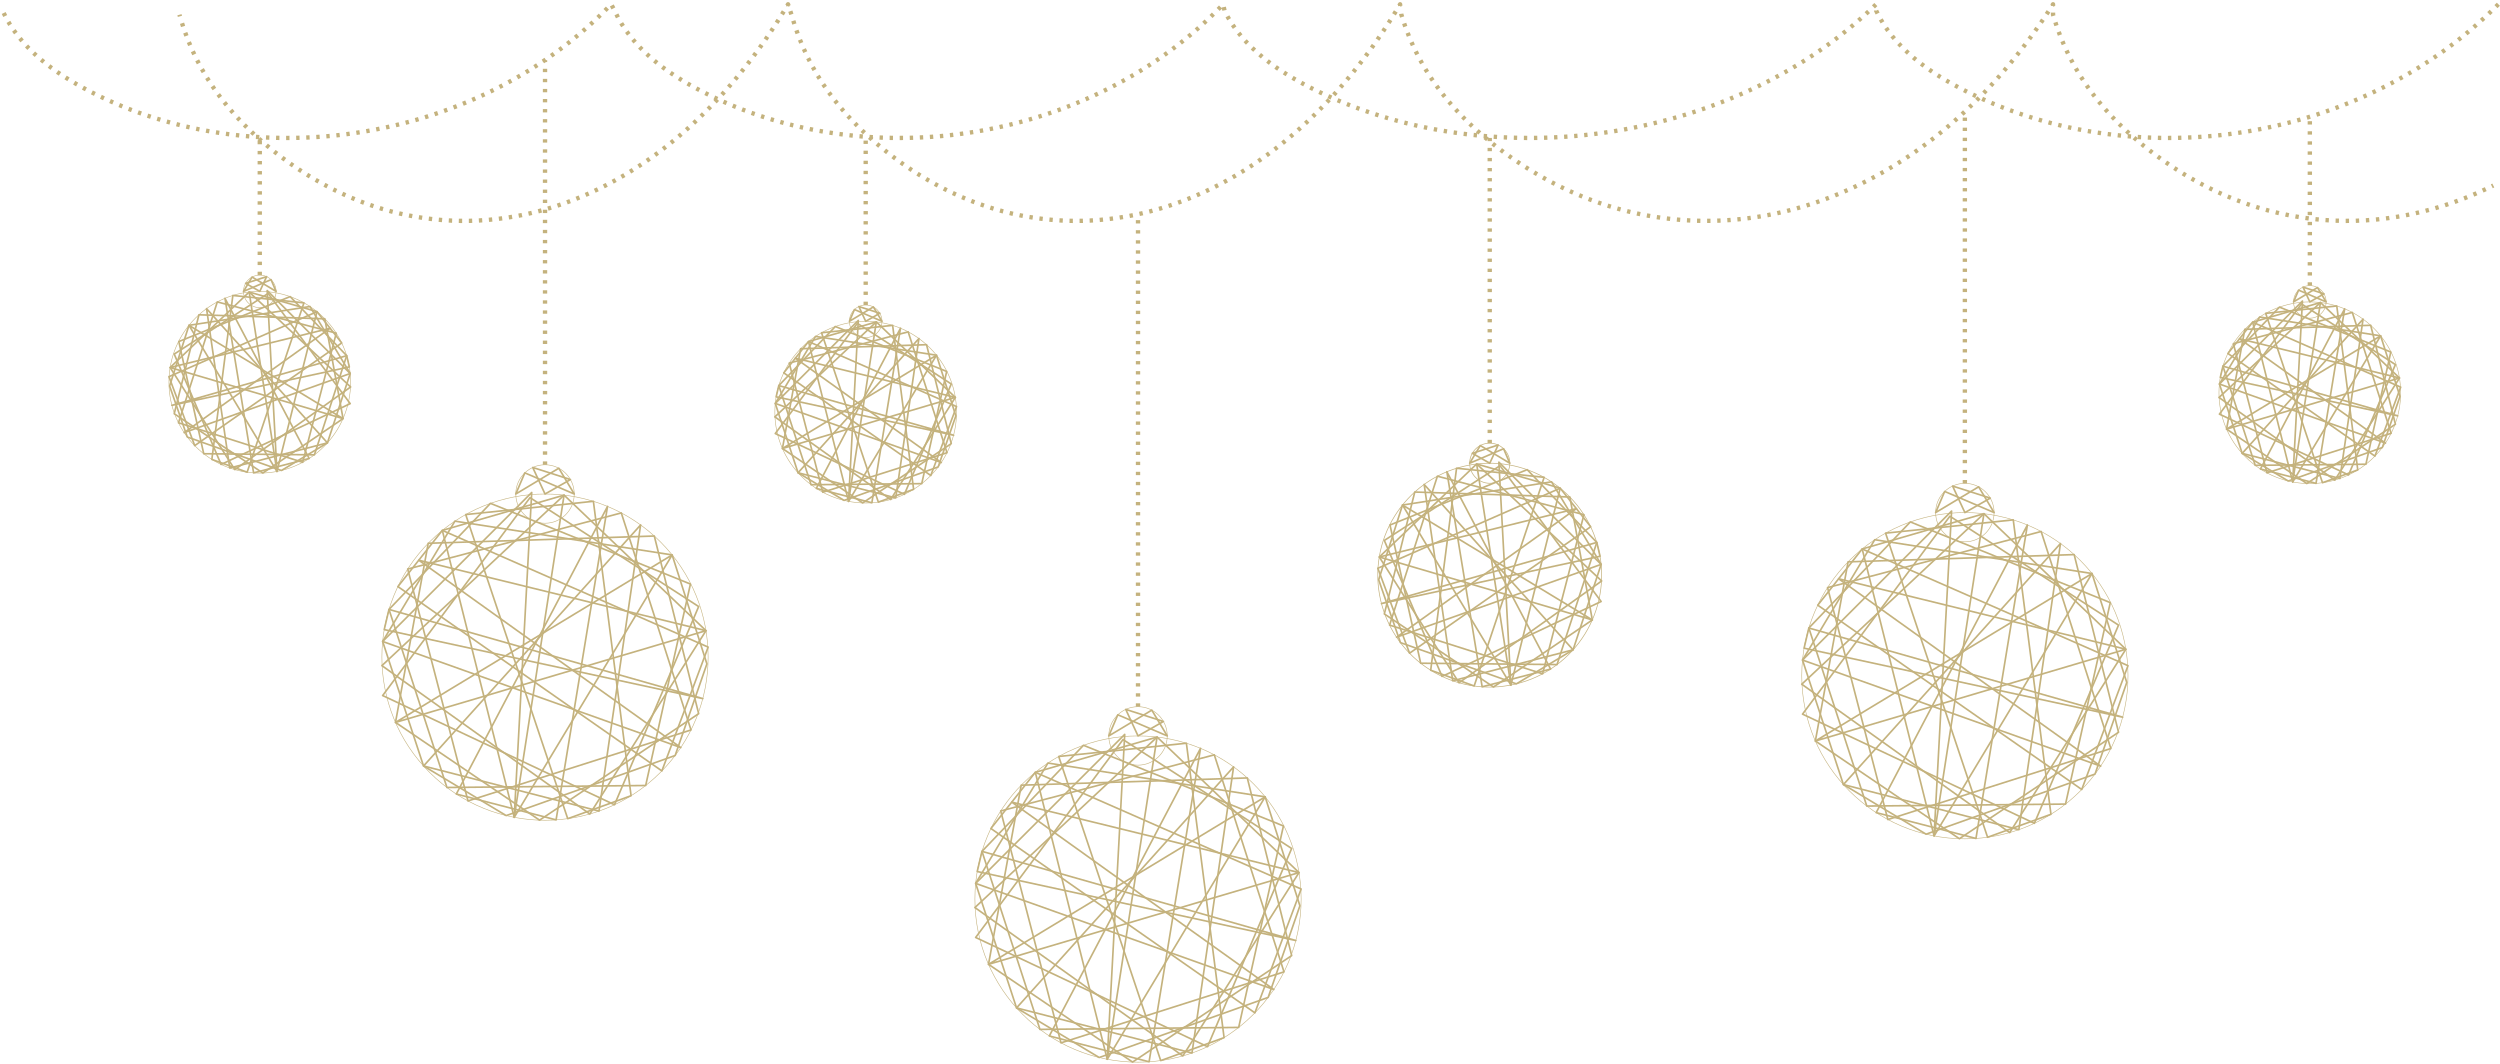 <?xml version="1.0" encoding="UTF-8"?> <svg xmlns="http://www.w3.org/2000/svg" width="745" height="317" viewBox="0 0 745 317" fill="none"><path d="M162.415 155.926C157.604 155.926 153.703 152.026 153.703 147.214C153.703 142.403 157.603 138.502 162.415 138.502C167.226 138.502 171.127 142.402 171.127 147.214C171.127 152.025 167.226 155.926 162.415 155.926Z" stroke="#C4B27D" stroke-width="0.171" stroke-miterlimit="10" stroke-linecap="round" stroke-linejoin="round"></path><path d="M196.786 230.198C215.77 211.214 215.77 180.435 196.786 161.452C177.803 142.468 147.024 142.468 128.041 161.452C109.057 180.435 109.057 211.214 128.041 230.198C147.024 249.181 177.803 249.181 196.786 230.198Z" stroke="#C4B27D" stroke-width="0.171" stroke-miterlimit="10" stroke-linecap="round" stroke-linejoin="round"></path><path d="M162.418 138.502V17.936" stroke="#C4B27D" stroke-width="1.294" stroke-miterlimit="10" stroke-linejoin="round" stroke-dasharray="1 2"></path><path d="M113.805 198.358L175.766 242.579L210.387 187.94L168.095 147.545L113.805 198.358Z" stroke="#C4B27D" stroke-width="0.5" stroke-miterlimit="10" stroke-linecap="round" stroke-linejoin="round"></path><path d="M127.611 161.894L117.859 215.281L160.786 244.406L208.202 212.676L194.98 159.735L127.611 161.894Z" stroke="#C4B27D" stroke-width="0.5" stroke-miterlimit="10" stroke-linecap="round" stroke-linejoin="round"></path><path d="M146.16 150.002L115.918 181.612L133.19 234.67L192.411 234.08L205.745 174.044L146.16 150.002Z" stroke="#C4B27D" stroke-width="0.5" stroke-miterlimit="10" stroke-linecap="round" stroke-linejoin="round"></path><path d="M135.563 155.3L114.027 191.156L126.215 228.266L150.847 243.047L201.192 225.139L210.657 197.84L200.299 165.369L135.563 155.3Z" stroke="#C4B27D" stroke-width="0.5" stroke-miterlimit="10" stroke-linecap="round" stroke-linejoin="round"></path><path d="M157.944 148.301L114.027 207.275L183.12 239.816L208.2 180.755L157.944 148.301Z" stroke="#C4B27D" stroke-width="0.5" stroke-miterlimit="10" stroke-linecap="round" stroke-linejoin="round"></path><path d="M121.496 169.572L185.147 152.85L205.919 217.528L139.463 238.684L121.496 169.572Z" stroke="#C4B27D" stroke-width="0.5" stroke-miterlimit="10" stroke-linecap="round" stroke-linejoin="round"></path><path d="M138.781 153.339L169.18 243.965L188.06 237.124L176.83 149.388L138.781 153.339Z" stroke="#C4B27D" stroke-width="0.5" stroke-miterlimit="10" stroke-linecap="round" stroke-linejoin="round"></path><path d="M118.574 174.805L197.24 229.737L211.028 192.836L131.815 158.058L118.574 174.805Z" stroke="#C4B27D" stroke-width="0.5" stroke-miterlimit="10" stroke-linecap="round" stroke-linejoin="round"></path><path d="M135.98 236.624L181.042 150.914L165.713 244.322L135.98 236.624Z" stroke="#C4B27D" stroke-width="0.5" stroke-miterlimit="10" stroke-linecap="round" stroke-linejoin="round"></path><path d="M124.789 166.941L202.873 222.776L114.027 191.156L158.45 146.759L153.235 243.566L200.299 165.369L117.857 215.281L210.385 187.94L124.789 166.941Z" stroke="#C4B27D" stroke-width="0.5" stroke-miterlimit="10" stroke-linecap="round" stroke-linejoin="round"></path><path d="M126.219 228.266L190.902 156.433L178.5 241.709L126.219 228.266Z" stroke="#C4B27D" stroke-width="0.5" stroke-miterlimit="10" stroke-linecap="round" stroke-linejoin="round"></path><path d="M131.812 158.058L153.235 243.566L168.093 147.545L131.812 158.058Z" stroke="#C4B27D" stroke-width="0.5" stroke-miterlimit="10" stroke-linecap="round" stroke-linejoin="round"></path><path d="M115.916 181.612L209.438 208.183L114.496 187.622L115.916 181.612Z" stroke="#C4B27D" stroke-width="0.5" stroke-miterlimit="10" stroke-linecap="round" stroke-linejoin="round"></path><path d="M153.703 147.214L166.52 139.529L171.127 147.214L156.397 140.918L153.703 147.214Z" stroke="#C4B27D" stroke-width="0.5" stroke-miterlimit="10" stroke-linecap="round" stroke-linejoin="round"></path><path d="M158.758 139.308L162.417 147.214L169.988 142.907L158.758 139.308Z" stroke="#C4B27D" stroke-width="0.5" stroke-miterlimit="10" stroke-linecap="round" stroke-linejoin="round"></path><path d="M585.532 161.462C580.721 161.462 576.82 157.562 576.82 152.75C576.82 147.939 580.72 144.038 585.532 144.038C590.343 144.038 594.244 147.938 594.244 152.75C594.244 157.562 590.344 161.462 585.532 161.462Z" stroke="#C4B27D" stroke-width="0.171" stroke-miterlimit="10" stroke-linecap="round" stroke-linejoin="round"></path><path d="M585.533 249.972C612.38 249.972 634.144 228.208 634.144 201.361C634.144 174.513 612.38 152.75 585.533 152.75C558.686 152.75 536.922 174.513 536.922 201.361C536.922 228.208 558.686 249.972 585.533 249.972Z" stroke="#C4B27D" stroke-width="0.171" stroke-miterlimit="10" stroke-linecap="round" stroke-linejoin="round"></path><path d="M585.531 144.038V33.257" stroke="#C4B27D" stroke-width="1.294" stroke-miterlimit="10" stroke-linejoin="round" stroke-dasharray="1 2"></path><path d="M536.922 203.895L598.883 248.115L633.503 193.477L591.211 153.081L536.922 203.895Z" stroke="#C4B27D" stroke-width="0.5" stroke-miterlimit="10" stroke-linecap="round" stroke-linejoin="round"></path><path d="M550.729 167.43L540.977 220.817L583.903 249.942L631.32 218.212L618.097 165.271L550.729 167.43Z" stroke="#C4B27D" stroke-width="0.5" stroke-miterlimit="10" stroke-linecap="round" stroke-linejoin="round"></path><path d="M569.276 155.539L539.035 187.148L556.306 240.206L615.528 239.616L628.861 179.58L569.276 155.539Z" stroke="#C4B27D" stroke-width="0.5" stroke-miterlimit="10" stroke-linecap="round" stroke-linejoin="round"></path><path d="M558.684 160.836L537.148 196.693L549.336 233.803L573.967 248.583L624.312 230.675L633.778 203.376L623.42 170.906L558.684 160.836Z" stroke="#C4B27D" stroke-width="0.5" stroke-miterlimit="10" stroke-linecap="round" stroke-linejoin="round"></path><path d="M581.064 153.837L537.148 212.811L606.24 245.352L631.321 186.291L581.064 153.837Z" stroke="#C4B27D" stroke-width="0.5" stroke-miterlimit="10" stroke-linecap="round" stroke-linejoin="round"></path><path d="M544.613 175.108L608.264 158.386L629.037 223.064L562.58 244.221L544.613 175.108Z" stroke="#C4B27D" stroke-width="0.5" stroke-miterlimit="10" stroke-linecap="round" stroke-linejoin="round"></path><path d="M561.902 158.876L592.3 249.501L611.18 242.66L599.95 154.924L561.902 158.876Z" stroke="#C4B27D" stroke-width="0.5" stroke-miterlimit="10" stroke-linecap="round" stroke-linejoin="round"></path><path d="M541.691 180.342L620.358 235.273L634.145 198.372L554.932 163.594L541.691 180.342Z" stroke="#C4B27D" stroke-width="0.5" stroke-miterlimit="10" stroke-linecap="round" stroke-linejoin="round"></path><path d="M559.102 242.16L604.164 156.451L588.835 249.858L559.102 242.16Z" stroke="#C4B27D" stroke-width="0.5" stroke-miterlimit="10" stroke-linecap="round" stroke-linejoin="round"></path><path d="M547.909 172.477L625.993 228.312L537.148 196.693L581.571 152.295L576.355 249.103L623.42 170.906L540.978 220.817L633.505 193.477L547.909 172.477Z" stroke="#C4B27D" stroke-width="0.5" stroke-miterlimit="10" stroke-linecap="round" stroke-linejoin="round"></path><path d="M549.336 233.803L614.019 161.97L601.616 247.245L549.336 233.803Z" stroke="#C4B27D" stroke-width="0.5" stroke-miterlimit="10" stroke-linecap="round" stroke-linejoin="round"></path><path d="M554.93 163.594L576.353 249.103L591.211 153.081L554.93 163.594Z" stroke="#C4B27D" stroke-width="0.5" stroke-miterlimit="10" stroke-linecap="round" stroke-linejoin="round"></path><path d="M539.034 187.148L632.555 213.719L537.613 193.159L539.034 187.148Z" stroke="#C4B27D" stroke-width="0.5" stroke-miterlimit="10" stroke-linecap="round" stroke-linejoin="round"></path><path d="M576.82 152.75L589.636 145.066L594.243 152.75L579.514 146.454L576.82 152.75Z" stroke="#C4B27D" stroke-width="0.5" stroke-miterlimit="10" stroke-linecap="round" stroke-linejoin="round"></path><path d="M581.875 144.844L585.533 152.75L593.105 148.443L581.875 144.844Z" stroke="#C4B27D" stroke-width="0.5" stroke-miterlimit="10" stroke-linecap="round" stroke-linejoin="round"></path><path d="M339.13 228.017C334.319 228.017 330.418 224.117 330.418 219.305C330.418 214.494 334.318 210.593 339.13 210.593C343.941 210.593 347.842 214.493 347.842 219.305C347.842 224.117 343.941 228.017 339.13 228.017Z" stroke="#C4B27D" stroke-width="0.171" stroke-miterlimit="10" stroke-linecap="round" stroke-linejoin="round"></path><path d="M339.131 316.527C365.978 316.527 387.742 294.763 387.742 267.916C387.742 241.069 365.978 219.305 339.131 219.305C312.283 219.305 290.52 241.069 290.52 267.916C290.52 294.763 312.283 316.527 339.131 316.527Z" stroke="#C4B27D" stroke-width="0.171" stroke-miterlimit="10" stroke-linecap="round" stroke-linejoin="round"></path><path d="M339.129 210.594V63.838" stroke="#C4B27D" stroke-width="1.294" stroke-miterlimit="10" stroke-linejoin="round" stroke-dasharray="1 2"></path><path d="M290.52 270.45L352.481 314.67L387.102 260.032L344.81 219.637L290.52 270.45Z" stroke="#C4B27D" stroke-width="0.5" stroke-miterlimit="10" stroke-linecap="round" stroke-linejoin="round"></path><path d="M304.326 233.986L294.574 287.372L337.5 316.497L384.917 284.767L371.694 231.826L304.326 233.986Z" stroke="#C4B27D" stroke-width="0.5" stroke-miterlimit="10" stroke-linecap="round" stroke-linejoin="round"></path><path d="M322.875 222.094L292.633 253.704L309.905 306.761L369.126 306.172L382.46 246.135L322.875 222.094Z" stroke="#C4B27D" stroke-width="0.5" stroke-miterlimit="10" stroke-linecap="round" stroke-linejoin="round"></path><path d="M312.278 227.391L290.742 263.248L302.93 300.358L327.562 315.138L377.907 297.23L387.373 269.931L377.014 237.461L312.278 227.391Z" stroke="#C4B27D" stroke-width="0.5" stroke-miterlimit="10" stroke-linecap="round" stroke-linejoin="round"></path><path d="M334.659 220.392L290.742 279.367L359.835 311.907L384.915 252.846L334.659 220.392Z" stroke="#C4B27D" stroke-width="0.5" stroke-miterlimit="10" stroke-linecap="round" stroke-linejoin="round"></path><path d="M298.211 241.663L361.862 224.941L382.634 289.619L316.177 310.776L298.211 241.663Z" stroke="#C4B27D" stroke-width="0.5" stroke-miterlimit="10" stroke-linecap="round" stroke-linejoin="round"></path><path d="M315.496 225.431L345.895 316.056L364.774 309.215L353.545 221.479L315.496 225.431Z" stroke="#C4B27D" stroke-width="0.5" stroke-miterlimit="10" stroke-linecap="round" stroke-linejoin="round"></path><path d="M295.289 246.897L373.955 301.828L387.743 264.928L308.529 230.149L295.289 246.897Z" stroke="#C4B27D" stroke-width="0.5" stroke-miterlimit="10" stroke-linecap="round" stroke-linejoin="round"></path><path d="M312.695 308.715L357.757 223.006L342.428 316.413L312.695 308.715Z" stroke="#C4B27D" stroke-width="0.5" stroke-miterlimit="10" stroke-linecap="round" stroke-linejoin="round"></path><path d="M301.504 239.032L379.588 294.867L290.742 263.248L335.165 218.85L329.95 315.658L377.014 237.461L294.572 287.372L387.1 260.032L301.504 239.032Z" stroke="#C4B27D" stroke-width="0.5" stroke-miterlimit="10" stroke-linecap="round" stroke-linejoin="round"></path><path d="M302.93 300.358L367.613 228.525L355.211 313.8L302.93 300.358Z" stroke="#C4B27D" stroke-width="0.5" stroke-miterlimit="10" stroke-linecap="round" stroke-linejoin="round"></path><path d="M308.527 230.149L329.951 315.658L344.809 219.637L308.527 230.149Z" stroke="#C4B27D" stroke-width="0.5" stroke-miterlimit="10" stroke-linecap="round" stroke-linejoin="round"></path><path d="M292.631 253.704L386.153 280.274L291.211 259.714L292.631 253.704Z" stroke="#C4B27D" stroke-width="0.5" stroke-miterlimit="10" stroke-linecap="round" stroke-linejoin="round"></path><path d="M330.418 219.305L343.235 211.621L347.842 219.305L333.112 213.01L330.418 219.305Z" stroke="#C4B27D" stroke-width="0.5" stroke-miterlimit="10" stroke-linecap="round" stroke-linejoin="round"></path><path d="M335.473 211.399L339.132 219.305L346.703 214.998L335.473 211.399Z" stroke="#C4B27D" stroke-width="0.5" stroke-miterlimit="10" stroke-linecap="round" stroke-linejoin="round"></path><path d="M77.413 91.688C80.093 91.688 82.266 89.516 82.266 86.837C82.266 84.158 80.094 81.985 77.413 81.985C74.734 81.985 72.562 84.157 72.562 86.837C72.561 89.516 74.734 91.688 77.413 91.688Z" stroke="#C4B27D" stroke-width="0.171" stroke-miterlimit="10" stroke-linecap="round" stroke-linejoin="round"></path><path d="M77.415 140.978C92.366 140.978 104.486 128.858 104.486 113.907C104.486 98.957 92.366 86.836 77.415 86.836C62.464 86.836 50.344 98.957 50.344 113.907C50.344 128.858 62.464 140.978 77.415 140.978Z" stroke="#C4B27D" stroke-width="0.171" stroke-miterlimit="10" stroke-linecap="round" stroke-linejoin="round"></path><path d="M77.414 81.985V41.114" stroke="#C4B27D" stroke-width="1.294" stroke-miterlimit="10" stroke-linejoin="round" stroke-dasharray="1 2"></path><path d="M104.485 115.318L69.979 139.944L50.699 109.517L74.251 87.022L104.485 115.318Z" stroke="#C4B27D" stroke-width="0.5" stroke-miterlimit="10" stroke-linecap="round" stroke-linejoin="round"></path><path d="M96.798 95.012L102.229 124.742L78.324 140.961L51.918 123.291L59.282 93.809L96.798 95.012Z" stroke="#C4B27D" stroke-width="0.5" stroke-miterlimit="10" stroke-linecap="round" stroke-linejoin="round"></path><path d="M86.467 88.389L103.308 105.992L93.69 135.54L60.71 135.211L53.285 101.778L86.467 88.389Z" stroke="#C4B27D" stroke-width="0.5" stroke-miterlimit="10" stroke-linecap="round" stroke-linejoin="round"></path><path d="M92.366 91.339L104.359 111.308L97.572 131.974L83.855 140.205L55.818 130.232L50.547 115.03L56.315 96.947L92.366 91.339Z" stroke="#C4B27D" stroke-width="0.5" stroke-miterlimit="10" stroke-linecap="round" stroke-linejoin="round"></path><path d="M79.905 87.442L104.362 120.284L65.885 138.405L51.918 105.515L79.905 87.442Z" stroke="#C4B27D" stroke-width="0.5" stroke-miterlimit="10" stroke-linecap="round" stroke-linejoin="round"></path><path d="M100.202 99.287L64.755 89.975L53.188 125.993L90.197 137.775L100.202 99.287Z" stroke="#C4B27D" stroke-width="0.5" stroke-miterlimit="10" stroke-linecap="round" stroke-linejoin="round"></path><path d="M90.576 90.248L73.647 140.716L63.133 136.906L69.387 88.047L90.576 90.248Z" stroke="#C4B27D" stroke-width="0.5" stroke-miterlimit="10" stroke-linecap="round" stroke-linejoin="round"></path><path d="M101.831 102.202L58.022 132.793L50.344 112.243L94.457 92.876L101.831 102.202Z" stroke="#C4B27D" stroke-width="0.5" stroke-miterlimit="10" stroke-linecap="round" stroke-linejoin="round"></path><path d="M92.134 136.628L67.039 88.897L75.575 140.915L92.134 136.628Z" stroke="#C4B27D" stroke-width="0.5" stroke-miterlimit="10" stroke-linecap="round" stroke-linejoin="round"></path><path d="M98.367 97.823L54.883 128.916L104.36 111.308L79.621 86.584L82.526 140.494L56.316 96.948L102.227 124.742L50.699 109.517L98.367 97.823Z" stroke="#C4B27D" stroke-width="0.5" stroke-miterlimit="10" stroke-linecap="round" stroke-linejoin="round"></path><path d="M97.573 131.974L61.551 91.971L68.458 139.46L97.573 131.974Z" stroke="#C4B27D" stroke-width="0.5" stroke-miterlimit="10" stroke-linecap="round" stroke-linejoin="round"></path><path d="M94.455 92.876L82.525 140.494L74.25 87.022L94.455 92.876Z" stroke="#C4B27D" stroke-width="0.5" stroke-miterlimit="10" stroke-linecap="round" stroke-linejoin="round"></path><path d="M103.308 105.992L51.227 120.789L104.099 109.34L103.308 105.992Z" stroke="#C4B27D" stroke-width="0.5" stroke-miterlimit="10" stroke-linecap="round" stroke-linejoin="round"></path><path d="M82.266 86.836L75.129 82.557L72.562 86.836L80.766 83.33L82.266 86.836Z" stroke="#C4B27D" stroke-width="0.5" stroke-miterlimit="10" stroke-linecap="round" stroke-linejoin="round"></path><path d="M79.453 82.434L77.416 86.836L73.199 84.438L79.453 82.434Z" stroke="#C4B27D" stroke-width="0.5" stroke-miterlimit="10" stroke-linecap="round" stroke-linejoin="round"></path><path d="M443.942 144.017C447.243 144.017 449.919 141.341 449.919 138.04C449.919 134.739 447.243 132.063 443.942 132.063C440.641 132.063 437.965 134.739 437.965 138.04C437.965 141.341 440.641 144.017 443.942 144.017Z" stroke="#C4B27D" stroke-width="0.211" stroke-miterlimit="10" stroke-linecap="round" stroke-linejoin="round"></path><path d="M451.49 203.881C469.431 199.709 480.592 181.783 476.42 163.843C472.248 145.902 454.323 134.741 436.382 138.913C418.442 143.085 407.28 161.01 411.452 178.951C415.624 196.891 433.55 208.053 451.49 203.881Z" stroke="#C4B27D" stroke-width="0.211" stroke-miterlimit="10" stroke-linecap="round" stroke-linejoin="round"></path><path d="M443.941 132.063V41.114" stroke="#C4B27D" stroke-width="1.294" stroke-miterlimit="10" stroke-linejoin="round" stroke-dasharray="1 2"></path><path d="M477.293 173.129L434.783 203.468L411.031 165.981L440.046 138.267L477.293 173.129Z" stroke="#C4B27D" stroke-width="0.5" stroke-miterlimit="10" stroke-linecap="round" stroke-linejoin="round"></path><path d="M467.819 148.111L474.51 184.739L445.059 204.721L412.527 182.952L421.599 146.63L467.819 148.111Z" stroke="#C4B27D" stroke-width="0.5" stroke-miterlimit="10" stroke-linecap="round" stroke-linejoin="round"></path><path d="M455.095 139.953L475.844 161.64L463.994 198.041L423.363 197.637L414.215 156.447L455.095 139.953Z" stroke="#C4B27D" stroke-width="0.5" stroke-miterlimit="10" stroke-linecap="round" stroke-linejoin="round"></path><path d="M462.365 143.587L477.141 168.188L468.779 193.648L451.88 203.789L417.339 191.503L410.844 172.773L417.951 150.496L462.365 143.587Z" stroke="#C4B27D" stroke-width="0.5" stroke-miterlimit="10" stroke-linecap="round" stroke-linejoin="round"></path><path d="M447.007 138.785L477.138 179.247L429.734 201.572L412.527 161.052L447.007 138.785Z" stroke="#C4B27D" stroke-width="0.5" stroke-miterlimit="10" stroke-linecap="round" stroke-linejoin="round"></path><path d="M472.016 153.379L428.346 141.906L414.094 186.281L459.689 200.796L472.016 153.379Z" stroke="#C4B27D" stroke-width="0.5" stroke-miterlimit="10" stroke-linecap="round" stroke-linejoin="round"></path><path d="M460.157 142.242L439.301 204.419L426.348 199.725L434.052 139.531L460.157 142.242Z" stroke="#C4B27D" stroke-width="0.5" stroke-miterlimit="10" stroke-linecap="round" stroke-linejoin="round"></path><path d="M474.021 156.97L420.05 194.657L410.59 169.34L464.937 145.479L474.021 156.97Z" stroke="#C4B27D" stroke-width="0.5" stroke-miterlimit="10" stroke-linecap="round" stroke-linejoin="round"></path><path d="M462.08 199.382L431.164 140.578L441.681 204.663L462.08 199.382Z" stroke="#C4B27D" stroke-width="0.5" stroke-miterlimit="10" stroke-linecap="round" stroke-linejoin="round"></path><path d="M469.756 151.574L416.184 189.881L477.14 168.188L446.662 137.727L450.24 204.145L417.95 150.496L474.512 184.739L411.031 165.981L469.756 151.574Z" stroke="#C4B27D" stroke-width="0.5" stroke-miterlimit="10" stroke-linecap="round" stroke-linejoin="round"></path><path d="M468.776 193.648L424.398 144.365L432.907 202.871L468.776 193.648Z" stroke="#C4B27D" stroke-width="0.5" stroke-miterlimit="10" stroke-linecap="round" stroke-linejoin="round"></path><path d="M464.939 145.479L450.241 204.145L440.047 138.267L464.939 145.479Z" stroke="#C4B27D" stroke-width="0.5" stroke-miterlimit="10" stroke-linecap="round" stroke-linejoin="round"></path><path d="M475.844 161.64L411.68 179.869L476.818 165.763L475.844 161.64Z" stroke="#C4B27D" stroke-width="0.5" stroke-miterlimit="10" stroke-linecap="round" stroke-linejoin="round"></path><path d="M449.919 138.04L441.126 132.767L437.965 138.04L448.071 133.72L449.919 138.04Z" stroke="#C4B27D" stroke-width="0.5" stroke-miterlimit="10" stroke-linecap="round" stroke-linejoin="round"></path><path d="M446.455 132.615L443.944 138.04L438.75 135.085L446.455 132.615Z" stroke="#C4B27D" stroke-width="0.5" stroke-miterlimit="10" stroke-linecap="round" stroke-linejoin="round"></path><path d="M257.977 100.6C255.298 100.6 253.125 98.428 253.125 95.749C253.125 93.07 255.297 90.897 257.977 90.897C260.656 90.897 262.829 93.069 262.829 95.749C262.828 98.427 260.656 100.6 257.977 100.6Z" stroke="#C4B27D" stroke-width="0.171" stroke-miterlimit="10" stroke-linecap="round" stroke-linejoin="round"></path><path d="M257.977 149.891C272.928 149.891 285.048 137.77 285.048 122.82C285.048 107.869 272.928 95.749 257.977 95.749C243.026 95.749 230.906 107.869 230.906 122.82C230.906 137.77 243.026 149.891 257.977 149.891Z" stroke="#C4B27D" stroke-width="0.171" stroke-miterlimit="10" stroke-linecap="round" stroke-linejoin="round"></path><path d="M257.977 90.897V41.114" stroke="#C4B27D" stroke-width="1.294" stroke-miterlimit="10" stroke-linejoin="round" stroke-dasharray="1 2"></path><path d="M230.906 124.23L265.412 148.856L284.692 118.428L261.139 95.933L230.906 124.23Z" stroke="#C4B27D" stroke-width="0.5" stroke-miterlimit="10" stroke-linecap="round" stroke-linejoin="round"></path><path d="M238.594 103.923L233.164 133.654L257.069 149.873L283.475 132.203L276.111 102.721L238.594 103.923Z" stroke="#C4B27D" stroke-width="0.5" stroke-miterlimit="10" stroke-linecap="round" stroke-linejoin="round"></path><path d="M248.923 97.301L232.082 114.904L241.7 144.451L274.68 144.123L282.105 110.689L248.923 97.301Z" stroke="#C4B27D" stroke-width="0.5" stroke-miterlimit="10" stroke-linecap="round" stroke-linejoin="round"></path><path d="M243.024 100.251L231.031 120.219L237.818 140.885L251.535 149.117L279.572 139.144L284.843 123.941L279.075 105.859L243.024 100.251Z" stroke="#C4B27D" stroke-width="0.5" stroke-miterlimit="10" stroke-linecap="round" stroke-linejoin="round"></path><path d="M255.488 96.353L231.031 129.196L269.508 147.317L283.475 114.427L255.488 96.353Z" stroke="#C4B27D" stroke-width="0.5" stroke-miterlimit="10" stroke-linecap="round" stroke-linejoin="round"></path><path d="M235.191 108.199L270.638 98.887L282.206 134.905L245.196 146.687L235.191 108.199Z" stroke="#C4B27D" stroke-width="0.5" stroke-miterlimit="10" stroke-linecap="round" stroke-linejoin="round"></path><path d="M244.816 99.159L261.745 149.628L272.259 145.818L266.005 96.96L244.816 99.159Z" stroke="#C4B27D" stroke-width="0.5" stroke-miterlimit="10" stroke-linecap="round" stroke-linejoin="round"></path><path d="M233.562 111.114L277.372 141.704L285.05 121.155L240.937 101.787L233.562 111.114Z" stroke="#C4B27D" stroke-width="0.5" stroke-miterlimit="10" stroke-linecap="round" stroke-linejoin="round"></path><path d="M243.258 145.54L268.353 97.809L259.816 149.827L243.258 145.54Z" stroke="#C4B27D" stroke-width="0.5" stroke-miterlimit="10" stroke-linecap="round" stroke-linejoin="round"></path><path d="M237.024 106.734L280.508 137.828L231.031 120.219L255.77 95.494L252.865 149.406L279.075 105.859L233.164 133.654L284.692 118.428L237.024 106.734Z" stroke="#C4B27D" stroke-width="0.5" stroke-miterlimit="10" stroke-linecap="round" stroke-linejoin="round"></path><path d="M237.816 140.885L273.837 100.882L266.931 148.371L237.816 140.885Z" stroke="#C4B27D" stroke-width="0.5" stroke-miterlimit="10" stroke-linecap="round" stroke-linejoin="round"></path><path d="M240.934 101.787L252.864 149.406L261.138 95.933L240.934 101.787Z" stroke="#C4B27D" stroke-width="0.5" stroke-miterlimit="10" stroke-linecap="round" stroke-linejoin="round"></path><path d="M232.084 114.904L284.165 129.701L231.293 118.251L232.084 114.904Z" stroke="#C4B27D" stroke-width="0.5" stroke-miterlimit="10" stroke-linecap="round" stroke-linejoin="round"></path><path d="M253.125 95.748L260.263 91.469L262.828 95.748L254.626 92.242L253.125 95.748Z" stroke="#C4B27D" stroke-width="0.5" stroke-miterlimit="10" stroke-linecap="round" stroke-linejoin="round"></path><path d="M255.938 91.345L257.975 95.748L262.191 93.349L255.938 91.345Z" stroke="#C4B27D" stroke-width="0.5" stroke-miterlimit="10" stroke-linecap="round" stroke-linejoin="round"></path><path d="M688.332 94.818C685.652 94.818 683.48 92.646 683.48 89.966C683.48 87.287 685.652 85.114 688.332 85.114C691.011 85.114 693.185 87.286 693.185 89.966C693.184 92.646 691.011 94.818 688.332 94.818Z" stroke="#C4B27D" stroke-width="0.171" stroke-miterlimit="10" stroke-linecap="round" stroke-linejoin="round"></path><path d="M707.469 136.182C718.04 125.611 718.04 108.47 707.469 97.899C696.897 87.327 679.757 87.327 669.185 97.899C658.613 108.47 658.613 125.611 669.185 136.182C679.757 146.754 696.897 146.754 707.469 136.182Z" stroke="#C4B27D" stroke-width="0.171" stroke-miterlimit="10" stroke-linecap="round" stroke-linejoin="round"></path><path d="M688.332 85.115V35.188" stroke="#C4B27D" stroke-width="1.294" stroke-miterlimit="10" stroke-linejoin="round" stroke-dasharray="1 2"></path><path d="M661.262 118.448L695.767 143.074L715.047 112.646L691.495 90.151L661.262 118.448Z" stroke="#C4B27D" stroke-width="0.5" stroke-miterlimit="10" stroke-linecap="round" stroke-linejoin="round"></path><path d="M668.951 98.141L663.52 127.872L687.426 144.091L713.831 126.421L706.468 96.939L668.951 98.141Z" stroke="#C4B27D" stroke-width="0.5" stroke-miterlimit="10" stroke-linecap="round" stroke-linejoin="round"></path><path d="M679.279 91.519L662.438 109.122L672.056 138.669L705.036 138.341L712.461 104.908L679.279 91.519Z" stroke="#C4B27D" stroke-width="0.5" stroke-miterlimit="10" stroke-linecap="round" stroke-linejoin="round"></path><path d="M673.38 94.469L661.387 114.437L668.174 135.104L681.891 143.335L709.927 133.362L715.199 118.159L709.431 100.077L673.38 94.469Z" stroke="#C4B27D" stroke-width="0.5" stroke-miterlimit="10" stroke-linecap="round" stroke-linejoin="round"></path><path d="M685.843 90.571L661.387 123.414L699.864 141.535L713.83 108.645L685.843 90.571Z" stroke="#C4B27D" stroke-width="0.5" stroke-miterlimit="10" stroke-linecap="round" stroke-linejoin="round"></path><path d="M665.547 102.417L700.993 93.105L712.561 129.123L675.552 140.905L665.547 102.417Z" stroke="#C4B27D" stroke-width="0.5" stroke-miterlimit="10" stroke-linecap="round" stroke-linejoin="round"></path><path d="M675.172 93.377L692.1 143.846L702.614 140.036L696.361 91.177L675.172 93.377Z" stroke="#C4B27D" stroke-width="0.5" stroke-miterlimit="10" stroke-linecap="round" stroke-linejoin="round"></path><path d="M663.918 105.332L707.726 135.922L715.405 115.373L671.291 96.005L663.918 105.332Z" stroke="#C4B27D" stroke-width="0.5" stroke-miterlimit="10" stroke-linecap="round" stroke-linejoin="round"></path><path d="M673.613 139.758L698.708 92.027L690.171 144.045L673.613 139.758Z" stroke="#C4B27D" stroke-width="0.5" stroke-miterlimit="10" stroke-linecap="round" stroke-linejoin="round"></path><path d="M667.379 100.952L710.864 132.046L661.387 114.437L686.125 89.713L683.221 143.624L709.431 100.077L663.519 127.872L715.047 112.646L667.379 100.952Z" stroke="#C4B27D" stroke-width="0.5" stroke-miterlimit="10" stroke-linecap="round" stroke-linejoin="round"></path><path d="M668.172 135.104L704.193 95.1L697.286 142.589L668.172 135.104Z" stroke="#C4B27D" stroke-width="0.5" stroke-miterlimit="10" stroke-linecap="round" stroke-linejoin="round"></path><path d="M671.289 96.005L683.22 143.624L691.494 90.151L671.289 96.005Z" stroke="#C4B27D" stroke-width="0.5" stroke-miterlimit="10" stroke-linecap="round" stroke-linejoin="round"></path><path d="M662.44 109.122L714.521 123.919L661.648 112.469L662.44 109.122Z" stroke="#C4B27D" stroke-width="0.5" stroke-miterlimit="10" stroke-linecap="round" stroke-linejoin="round"></path><path d="M683.48 89.966L690.618 85.687L693.183 89.966L684.98 86.46L683.48 89.966Z" stroke="#C4B27D" stroke-width="0.5" stroke-miterlimit="10" stroke-linecap="round" stroke-linejoin="round"></path><path d="M686.293 85.563L688.331 89.966L692.547 87.567L686.293 85.563Z" stroke="#C4B27D" stroke-width="0.5" stroke-miterlimit="10" stroke-linecap="round" stroke-linejoin="round"></path><path d="M744.508 1.269C704.363 41.898 637.853 53.039 586.189 27.339C575.059 21.802 564.251 14.233 559.101 3.196V1.269C517.502 41.898 446.511 53.039 392.976 27.339C381.443 21.802 370.244 14.233 364.907 3.196L364.518 1.269C325.669 41.898 259.372 53.039 209.377 27.339C198.606 21.802 188.148 14.233 183.163 3.196L182.128 1.269C143.279 41.898 76.982 53.039 26.987 27.339C16.216 21.802 5.758 14.233 0.773 3.196" stroke="#C4B27D" stroke-width="1.294" stroke-miterlimit="10" stroke-linejoin="round" stroke-dasharray="1 2"></path><path d="M743.004 55.283C742.855 55.357 742.705 55.431 742.555 55.504" stroke="#C4B27D" stroke-width="1.294" stroke-linejoin="round"></path><path d="M740.747 56.37C707.275 72.019 670.028 68.601 638.897 43.51C627.767 34.539 616.959 22.275 611.809 4.391V2.773" stroke="#C4B27D" stroke-width="1.294" stroke-linejoin="round" stroke-dasharray="1 2.01"></path><path d="M611.807 1.768V1.268C611.718 1.409 611.629 1.55 611.539 1.69" stroke="#C4B27D" stroke-width="1.294" stroke-linejoin="round"></path><path d="M610.451 3.381C568.679 67.481 498.64 84.701 445.682 43.51C434.148 34.539 422.95 22.275 417.613 4.391L417.41 2.761" stroke="#C4B27D" stroke-width="1.294" stroke-linejoin="round" stroke-dasharray="1 2.01"></path><path d="M417.286 1.765L417.224 1.269C417.139 1.413 417.054 1.556 416.969 1.699" stroke="#C4B27D" stroke-width="1.294" stroke-linejoin="round"></path><path d="M415.939 3.411C376.926 67.487 311.531 84.695 262.083 43.51C251.312 34.539 240.854 22.275 235.869 4.391L235.305 2.69" stroke="#C4B27D" stroke-width="1.294" stroke-linejoin="round" stroke-dasharray="1 2"></path><path d="M234.994 1.743L234.837 1.268C234.752 1.412 234.667 1.555 234.582 1.698" stroke="#C4B27D" stroke-width="1.294" stroke-linejoin="round"></path><path d="M233.551 3.409C194.538 67.487 129.142 84.696 79.692 43.51C69.213 34.781 59.029 22.936 53.895 5.829" stroke="#C4B27D" stroke-width="1.294" stroke-linejoin="round" stroke-dasharray="1 1.99"></path><path d="M53.617 4.872C53.571 4.712 53.526 4.552 53.48 4.391" stroke="#C4B27D" stroke-width="1.294" stroke-linejoin="round"></path></svg> 